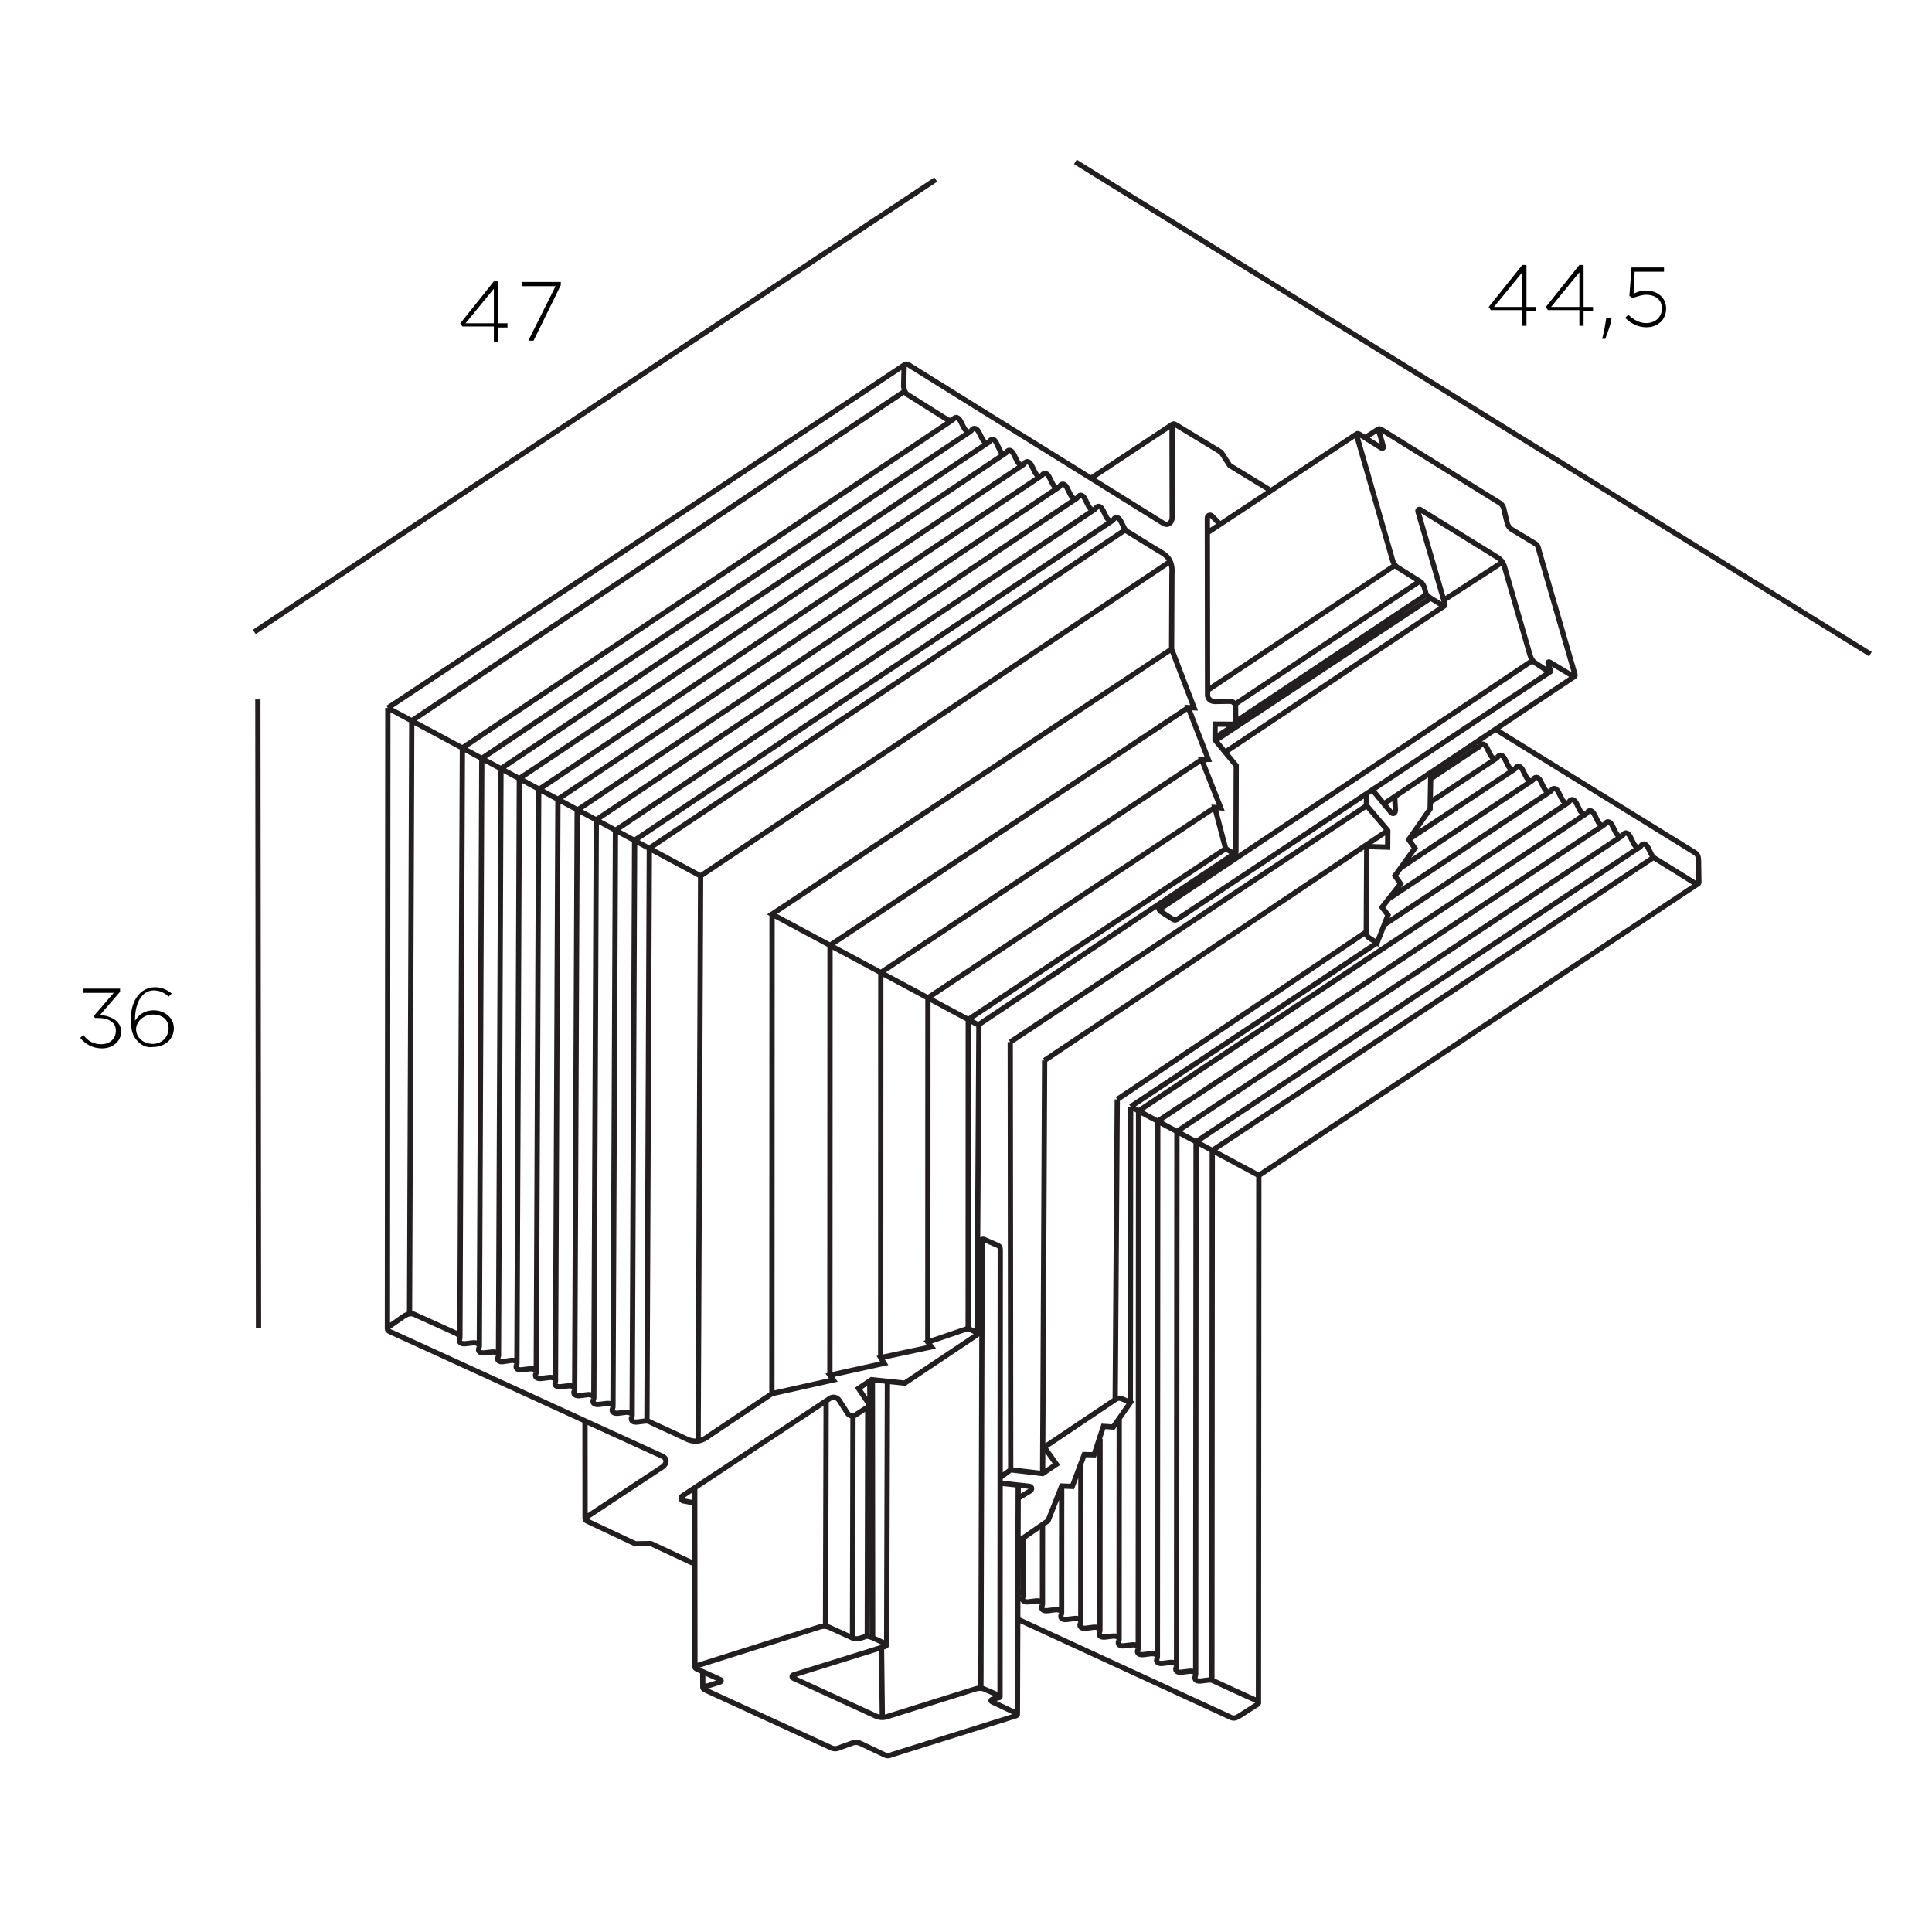 <?xml version="1.0" encoding="utf-8"?>
<!-- Generator: Adobe Illustrator 25.2.1, SVG Export Plug-In . SVG Version: 6.00 Build 0)  -->
<svg version="1.1" id="Слой_1" xmlns="http://www.w3.org/2000/svg" xmlns:xlink="http://www.w3.org/1999/xlink" x="0px" y="0px"
	 width="184.2px" height="184.2px" viewBox="0 0 184.2 184.2"
	 style="enable-background:new 0 0 184.2 184.2;" xml:space="preserve">
<style type="text/css">
	.st0{fill:none;stroke:#231F20;stroke-width:0.5;stroke-miterlimit:22.926;}
</style>
<g id="Слой_2_1_">
</g>
<line class="st0" x1="102.527" y1="15.436" x2="178.327" y2="62.364"/>
<line class="st0" x1="24.585" y1="66.684" x2="24.648" y2="126.603"/>
<line class="st0" x1="24.244" y1="60.249" x2="89.218" y2="17.116"/>
<g>
	<path class="st0" d="M132.975,75.952c0.013,0.32,0.048,0.932,0.061,1.252
		c0.017,0.343-0.218,0.473-0.431,0.235l-1.762-2.131 M143.403,53.91l2.476,8.558
		c0.071,0.275,0.247,0.553,0.395,0.665l1.254,0.826
		c0.184,0.08,0.335,0.143,0.309-0.011l-0.226-0.621
		c-0.064-0.317,0.109-0.229,0.298-0.105l2.101,1.264
		c0.1,0.051,0.183-0.022,0.159-0.136l-3.451-11.909
		c-0.051-0.3-0.125-0.479-0.354-0.617l-2.108-1.274
		c-0.309-0.163-0.504-0.411-0.565-0.725l-0.274-1.13
		c-0.067-0.432-0.234-0.65-0.517-0.798l-11.102-6.886
		c-0.483-0.287-0.429-0.024-0.329,0.179c0.099,0.203,0.388,1.287,0.388,1.287
		c0.083,0.183,0.006,0.325-0.152,0.24c-0.69-0.434-1.381-0.868-2.071-1.302
		c-0.247-0.147-0.345-0.066-0.264,0.176c1.136,3.95,2.272,7.9,3.407,11.849
		c0.111,0.331,0.317,0.59,0.637,0.764c0.608,0.381,1.217,0.761,1.826,1.141
		c0.268,0.128,0.44,0.336,0.539,0.607c0.047,0.168,0.095,0.336,0.142,0.504
		c0.032,0.263,0.205,0.356,0.485,0.573c0.388,0.239,0.777,0.477,1.165,0.715
		c0.17,0.097,0.219-0.05,0.186-0.171c-0.854-2.929-1.707-5.859-2.561-8.789
		c-0.061-0.217,0.127-0.3,0.328-0.135c2.419,1.498,4.837,2.996,7.256,4.494
		C143.078,53.325,143.284,53.583,143.403,53.91L143.403,53.91z M115.202,50.734
		l14.185-9.385 M130.147,41.738l1.284-0.842 M115.132,65.812l17.885-11.928
		 M117.744,67.149l17.619-11.735 M117.857,68.766l18.144-12.086 M136.402,57.028
		l-20.512,13.572 M116.807,71.712l20.908-13.952 M110.52,86.719l35.601-23.748
		 M110.48,86.211c-0.002,0.084-0.004,0.167-0.005,0.251
		c0.005,0.214,0.065,0.391,0.259,0.48c0.377,0.245,0.754,0.49,1.131,0.734
		c0.137,0.058,0.249,0.06,0.426-0.059l35.527-23.585 M131.943,76.639
		l18.183-12.152 M137.706,57.18l5.542-3.584 M120.964,46.648l-3.72-2.27
		l-0.81-1.255c-1.412-0.857-2.824-1.714-4.235-2.571
		c-0.253-0.177-0.459-0.207-0.457,0.1c0.014,2.852,0.002,5.814,0.016,8.665
		c-0.008,0.529-0.403,0.858-0.873,0.557c-7.932-4.954-16.084-9.981-24.016-14.935
		c-0.434-0.32-0.68-0.317-0.673,0.126c-0.014,0.589-0.028,1.177-0.042,1.766
		c0.033,0.37,0.149,0.667,0.42,0.82c1.226,0.771,2.453,1.541,3.679,2.312
		c0.222,0.115,0.44,0.198,0.62,0.031c0.247-0.365,0.551-0.153,0.715,0.179
		c0.091,0.179,0.182,0.357,0.273,0.536c0.244,0.533,0.606,0.567,0.752,0.326
		 M92.613,41.037c0.246-0.365,0.55-0.153,0.715,0.178
		c0.091,0.179,0.182,0.358,0.273,0.536c0.244,0.533,0.606,0.567,0.752,0.326
		 M94.352,42.078c0.227-0.365,0.506-0.153,0.658,0.179
		c0.084,0.179,0.168,0.357,0.251,0.536c0.224,0.533,0.557,0.568,0.691,0.326
		 M95.952,43.118c0.242-0.359,0.54-0.14,0.702,0.195
		c0.089,0.181,0.179,0.362,0.268,0.542c0.239,0.538,0.595,0.581,0.738,0.344
		 M97.66,44.2c0.242-0.359,0.54-0.141,0.702,0.195
		c0.089,0.181,0.179,0.362,0.268,0.542c0.24,0.538,0.595,0.581,0.738,0.344
		 M99.337,45.324c0.242-0.368,0.54-0.159,0.702,0.171
		c0.089,0.178,0.179,0.356,0.268,0.533c0.239,0.53,0.595,0.561,0.738,0.319
		 M101.044,46.348c0.242-0.362,0.54-0.147,0.702,0.186
		c0.089,0.18,0.179,0.359,0.269,0.539c0.239,0.535,0.595,0.574,0.738,0.334
		 M102.753,47.407c0.242-0.363,0.54-0.147,0.702,0.186
		c0.089,0.18,0.179,0.359,0.268,0.539c0.239,0.535,0.595,0.573,0.738,0.334
		 M104.46,48.466c0.242-0.363,0.54-0.147,0.701,0.186
		c0.089,0.179,0.179,0.359,0.268,0.539c0.239,0.535,0.595,0.573,0.738,0.334
		 M106.168,49.524c0.243-0.362,0.54-0.147,0.702,0.186
		c0.09,0.18,0.179,0.359,0.268,0.539c0.113,0.253,0.253,0.396,0.383,0.449
		c0.131,0.054,2.292,1.437,3.214,1.97c0.923,0.533,1.058,1.269,0.998,2.055
		l-0.031,7.158l2.144,5.602l-0.557-0.021l1.913,4.94l-0.631,0.021l1.818,4.604
		l-0.568-0.042l1.035,3.931c0.236,0.139,0.473,0.277,0.709,0.415
		c0.097,0.065,0.265,0.029,0.273-0.094l0.026-8.24l-2.023-2.454l0.01-1.503
		l1.966,0.011c-0.006-0.559-0.011-1.118-0.016-1.676
		c-0.005-0.233-0.196-0.54-0.594-0.515c-0.466,0.007-0.932,0.014-1.398,0.021
		c-0.402,0-0.683-0.293-0.678-0.62c-0.007-5.63-0.015-11.26-0.022-16.89
		c-0.004-0.218,0.266-0.348,0.441-0.179l0.774,0.799 M111.703,61.881
		L73.609,87.159l19.72,10.585 M113.289,67.462L79.136,90.126 M114.572,72.423
		L83.977,92.725 M115.822,76.984l-27.354,18.151 M117.732,81.355L93.273,97.714
		 M116.857,80.915L92.315,97.201 M115.844,70.325l1.975-1.276 M136.412,73.661
		l-0.063,3.465l-2.039,2.922l0.588,0.82l-1.902,2.627l0.536,0.767l-1.765,2.238
		l0.567,0.746l-1.041,2.648c-0.203-0.126-0.406-0.252-0.609-0.378
		c-0.286-0.176-0.423-0.305-0.421-0.673l0.042-8.135l1.997,0.063l0.011-1.587
		l-2.039-2.407l0.016-1.111 M130.301,76.81L96.319,99.351 M99.594,101.097
		l32.72-21.912 M107.797,105.51l23.497-15.615 M130.264,88.844l-23.742,15.977
		 M36.978,67.497l49.319-32.754 M39.258,68.72l47.005-31.422 M44.084,71.311
		l46.742-31.279 M45.936,72.306l46.56-31.156 M47.763,73.286l46.546-31.147
		 M49.516,74.227l46.386-31.04 M51.36,75.282l46.202-30.981 M53.193,76.201
		l46.143-30.877 M55.027,77.249l45.928-30.803 M56.847,78.162l45.819-30.66
		 M58.678,79.166l45.67-30.59 M60.498,80.122l45.595-30.511 M61.908,80.878
		l45.383-30.368 M66.798,83.512l44.774-29.983 M141.069,71.131
		c0.242-0.363,0.54-0.147,0.701,0.186c0.089,0.18,0.179,0.359,0.268,0.539
		c0.239,0.535,0.595,0.573,0.738,0.334 M142.777,72.19
		c0.242-0.363,0.54-0.147,0.702,0.186c0.089,0.179,0.179,0.359,0.268,0.539
		c0.239,0.535,0.595,0.574,0.738,0.334 M144.485,73.248
		c0.242-0.363,0.54-0.147,0.702,0.186c0.089,0.18,0.179,0.359,0.268,0.539
		c0.239,0.535,0.595,0.574,0.738,0.334 M146.193,74.307
		c0.242-0.363,0.54-0.147,0.701,0.186c0.089,0.18,0.179,0.359,0.269,0.539
		c0.239,0.535,0.595,0.574,0.738,0.334 M147.901,75.367
		c0.242-0.363,0.54-0.147,0.702,0.186c0.089,0.18,0.179,0.359,0.268,0.539
		c0.239,0.535,0.595,0.573,0.738,0.334 M149.609,76.426
		c0.242-0.362,0.54-0.147,0.701,0.186c0.089,0.18,0.179,0.359,0.268,0.539
		c0.24,0.535,0.595,0.574,0.738,0.334 M151.316,77.484
		c0.242-0.363,0.54-0.147,0.702,0.186c0.09,0.18,0.179,0.359,0.269,0.539
		c0.239,0.535,0.595,0.574,0.738,0.334 M153.025,78.543
		c0.242-0.363,0.54-0.147,0.701,0.186c0.09,0.18,0.179,0.359,0.268,0.539
		c0.239,0.535,0.595,0.574,0.738,0.334 M154.732,79.602
		c0.242-0.362,0.54-0.147,0.702,0.186c0.09,0.18,0.179,0.359,0.269,0.539
		c0.239,0.535,0.595,0.573,0.738,0.334 M156.441,80.662
		c0.242-0.363,0.54-0.147,0.702,0.186c0.089,0.18,0.179,0.359,0.268,0.539
		c0.095,0.212,0.208,0.346,0.32,0.416c0.111,0.07,3.689,2.276,3.871,2.412
		c0.182,0.136,0.317,0.136,0.373-0.079c-0.012-0.687-0.023-1.375-0.034-2.062
		c-0.014-0.398-0.06-0.64-0.41-0.821l-18.954-11.719 M140.414,70.955
		c0.232,0.381,0.528,0.389,0.656,0.176 M120.019,112.069l41.804-27.761
		 M115.581,109.687l42.074-27.94 M114.035,108.857l42.292-28.085 M112.207,107.877
		l42.427-28.172 M110.303,106.948l42.644-28.317 M108.554,105.917l42.665-28.33
		 M131.938,88.196l17.585-11.677 M132.585,85.574l15.216-10.104 M133.593,82.712
		l12.509-8.306 M134.4,79.979l10.023-6.655 M136.361,76.487l6.31-4.19
		 M136.406,74.25l4.501-2.989 M104.015,45.598l7.792-5.158 M97.076,142.83
		c0.274-0.166,0.803-0.476,1.077-0.642c0.295-0.175,0.274-0.443-0.042-0.489
		l-2.75-0.291 M84.469,163.702l8.5-2.665c0.269-0.093,0.597-0.1,0.773-0.038
		l1.381,0.588c0.169,0.109,0.305,0.2,0.162,0.263l-0.642,0.155
		c-0.299,0.123-0.131,0.217,0.077,0.306l2.215,1.052
		c0.098,0.055,0.083,0.164-0.026,0.208l-11.833,3.705
		c-0.279,0.123-0.468,0.16-0.71,0.046l-2.227-1.053
		c-0.307-0.168-0.621-0.193-0.917-0.071l-1.094,0.396
		c-0.397,0.183-0.671,0.164-0.951,0.01l-11.875-5.447
		c-0.506-0.244-0.257-0.345-0.033-0.374c0.224-0.029,1.287-0.388,1.287-0.388
		c0.199-0.031,0.274-0.174,0.116-0.259c-0.743-0.336-1.487-0.671-2.23-1.007
		c-0.259-0.125-0.245-0.251,0.001-0.318c3.919-1.236,7.839-2.472,11.758-3.708
		c0.337-0.091,0.667-0.062,0.988,0.108c0.654,0.297,1.307,0.594,1.96,0.891
		c0.254,0.153,0.523,0.181,0.804,0.113c0.166-0.053,0.333-0.107,0.499-0.16
		c0.236-0.119,0.41-0.027,0.746,0.087c0.413,0.192,0.826,0.384,1.24,0.576
		c0.175,0.088,0.079,0.211-0.04,0.25c-2.913,0.908-5.827,1.815-8.74,2.723
		c-0.214,0.069-0.18,0.272,0.069,0.349c2.585,1.188,5.17,2.375,7.755,3.563
		C83.802,163.755,84.131,163.783,84.469,163.702L84.469,163.702z M66.237,141.954
		l0.018,17.009 M66.999,159.381l0.008,1.535 M78.765,133.563l-0.057,21.498
		 M81.324,135.001l-0.044,21.169 M82.733,134.201l-0.046,21.801 M83.199,156.144
		l-0.025-24.595 M84.608,131.698l-0.073,25.135 M93.64,118.166l-0.118,42.795
		 M93.195,118.412c0.069-0.047,0.138-0.095,0.206-0.143
		c0.181-0.114,0.361-0.161,0.543-0.049c0.412,0.179,0.825,0.358,1.237,0.537
		c0.124,0.081,0.188,0.175,0.186,0.387l-0.023,42.643 M97.079,141.59
		l-0.078,21.87 M84.046,157.147l0.076,6.599 M66.017,149.014l-3.949-1.846
		l-1.493,0.019c-1.494-0.703-2.988-1.406-4.482-2.109
		c-0.287-0.113-0.426-0.268-0.17-0.436c2.384-1.564,4.847-3.211,7.231-4.776
		c0.437-0.298,0.492-0.81-0.018-1.035c-8.512-3.873-17.207-7.889-25.719-11.762
		c-0.506-0.184-0.641-0.392-0.267-0.63c0.483-0.337,0.966-0.674,1.448-1.011
		c0.327-0.177,0.638-0.245,0.916-0.103c1.32,0.596,2.64,1.192,3.96,1.788
		c0.219,0.122,0.408,0.258,0.369,0.499c-0.168,0.407,0.177,0.543,0.544,0.497
		c0.199-0.023,0.398-0.046,0.598-0.068c0.578-0.091,0.807,0.192,0.687,0.446
		 M45.671,128.487c-0.168,0.407,0.177,0.543,0.544,0.497
		c0.199-0.023,0.399-0.046,0.598-0.069c0.578-0.091,0.808,0.192,0.687,0.446
		 M47.5,129.361c-0.179,0.391,0.152,0.506,0.512,0.449
		c0.195-0.029,0.391-0.058,0.586-0.087c0.568-0.108,0.781,0.151,0.654,0.396
		 M49.252,130.119c-0.165,0.401,0.182,0.528,0.551,0.477
		c0.2-0.025,0.4-0.051,0.6-0.076c0.58-0.098,0.813,0.175,0.694,0.425
		 M51.097,130.945c-0.166,0.401,0.181,0.528,0.55,0.477
		c0.2-0.025,0.4-0.051,0.6-0.076c0.581-0.098,0.814,0.175,0.694,0.425
		 M52.961,131.721c-0.173,0.405,0.166,0.538,0.531,0.49
		c0.198-0.024,0.395-0.048,0.593-0.071c0.574-0.094,0.797,0.186,0.674,0.439
		 M54.758,132.579c-0.168,0.402,0.176,0.532,0.543,0.482
		c0.199-0.025,0.399-0.05,0.598-0.074c0.578-0.096,0.807,0.179,0.686,0.43
		 M56.584,133.417c-0.168,0.403,0.176,0.532,0.543,0.482
		c0.199-0.025,0.398-0.049,0.597-0.074c0.578-0.096,0.807,0.179,0.686,0.431
		 M58.411,134.255c-0.168,0.402,0.176,0.532,0.543,0.482
		c0.199-0.025,0.398-0.05,0.597-0.074c0.578-0.096,0.807,0.179,0.686,0.43
		 M60.237,135.093c-0.168,0.403,0.176,0.532,0.543,0.482
		c0.199-0.024,0.399-0.049,0.598-0.074c0.274-0.046,0.469-0.008,0.586,0.071
		c0.117,0.079,2.464,1.116,3.418,1.59c0.954,0.474,1.642,0.18,2.264-0.304
		l5.948-3.982l5.854-1.309l-0.325-0.452l5.174-1.136l-0.331-0.537l4.841-1.03
		l-0.349-0.45l3.848-1.31c0.246,0.121,0.492,0.241,0.738,0.362
		c0.108,0.045,0.171,0.206,0.072,0.28l-6.853,4.575l-3.163-0.33l-1.247,0.839
		l1.095,1.632c-0.469,0.305-0.938,0.609-1.406,0.913
		c-0.197,0.124-0.558,0.135-0.757-0.21c-0.252-0.393-0.503-0.785-0.755-1.177
		c-0.222-0.335-0.621-0.407-0.891-0.222c-4.696,3.105-9.392,6.21-14.088,9.316
		c-0.184,0.117-0.143,0.415,0.095,0.467l1.094,0.204 M73.594,132.877l0.016-45.718
		 M79.122,131.115L79.136,90.126 M83.965,129.443l0.012-36.718 M88.458,127.963
		l0.011-32.828 M93.156,127.14l0.174-29.395 M92.306,126.654l0.01-29.453
		 M82.92,131.662l0.028,2.351 M97.067,146.961l2.852-1.968l1.308-3.314
		l1.008,0.038l1.139-3.038l0.936,0.023l0.89-2.709l0.935,0.061l1.633-2.331
		c-0.217-0.099-0.435-0.199-0.652-0.299c-0.304-0.141-0.488-0.184-0.793,0.021
		l-6.757,4.531l1.156,1.629l-1.317,0.886l-3.045-0.359l-1.004,0.743 M96.361,140.133
		l-0.042-40.782 M99.596,101.103l-0.191,39.389 M107.797,105.51l-0.029,28.213
		 M106.323,133.446l0.198-28.625 M36.978,67.497l-0.042,59.205 M39.258,68.72
		l-0.211,56.54 M44.084,71.311l-0.236,56.242 M45.936,72.306l-0.235,56.022
		 M47.763,73.286l-0.235,56.005 M49.516,74.227l-0.234,55.813 M51.361,75.217
		l-0.234,55.591 M53.193,76.201l-0.233,55.52 M55.028,77.183l-0.237,55.268
		 M56.853,78.183l-0.237,55.109 M58.678,79.166l-0.237,54.934 M60.505,80.165
		l-0.237,54.819 M61.908,80.878l-0.229,54.606 M66.798,83.512L66.561,137.384
		 M97.532,152.24c-0.168,0.402,0.176,0.532,0.543,0.482
		c0.199-0.024,0.398-0.049,0.598-0.074c0.578-0.096,0.807,0.179,0.686,0.431
		 M99.358,153.079c-0.168,0.402,0.176,0.532,0.543,0.482
		c0.199-0.025,0.399-0.05,0.598-0.074c0.578-0.097,0.807,0.179,0.686,0.43
		 M101.185,153.916c-0.169,0.402,0.175,0.532,0.543,0.482
		c0.199-0.025,0.398-0.049,0.598-0.074c0.578-0.096,0.807,0.179,0.686,0.431
		 M103.011,154.754c-0.168,0.403,0.176,0.532,0.543,0.482
		c0.199-0.025,0.398-0.05,0.597-0.075c0.578-0.096,0.807,0.179,0.686,0.431
		 M104.838,155.593c-0.168,0.402,0.176,0.532,0.543,0.482
		c0.199-0.025,0.398-0.049,0.597-0.074c0.578-0.096,0.807,0.179,0.686,0.43
		 M106.664,156.431c-0.169,0.403,0.176,0.532,0.543,0.482
		c0.199-0.024,0.399-0.049,0.598-0.074c0.578-0.096,0.807,0.179,0.686,0.431
		 M108.49,157.269c-0.168,0.402,0.176,0.532,0.543,0.482
		c0.199-0.025,0.398-0.05,0.597-0.074c0.578-0.096,0.807,0.179,0.686,0.43
		 M110.317,158.107c-0.168,0.403,0.176,0.532,0.543,0.482
		c0.199-0.024,0.398-0.049,0.598-0.074c0.578-0.096,0.807,0.179,0.686,0.431
		 M112.143,158.946c-0.168,0.402,0.176,0.532,0.543,0.482
		c0.199-0.025,0.399-0.05,0.598-0.074c0.578-0.097,0.807,0.179,0.686,0.43
		 M113.969,159.784c-0.168,0.403,0.176,0.532,0.543,0.482
		c0.199-0.024,0.398-0.049,0.598-0.074c0.229-0.038,0.404-0.018,0.523,0.036
		c0.119,0.054,3.936,1.816,4.149,1.893c0.214,0.077,0.288,0.188,0.14,0.354
		c-0.579,0.37-1.158,0.741-1.738,1.112c-0.34,0.208-0.566,0.304-0.91,0.113
		l-20.242-9.321 M97.023,151.791c0.446-0.018,0.616,0.226,0.509,0.449
		 M120.019,112.069l-0.036,50.186 M115.581,109.687l-0.036,50.51 M114.035,108.857
		l-0.036,50.77 M112.21,107.953l-0.036,50.853 M110.383,106.897l-0.035,51.097
		 M108.554,105.917l-0.032,51.215 M106.708,135.199l-0.013,21.109 M104.88,137.187
		l-0.012,18.264 M103.052,139.61l-0.01,15.015 M101.221,141.792l-0.007,12.031
		 M99.394,145.356l-0.005,7.574 M97.555,146.629l-0.004,5.403 M55.774,135.469
		l0.008,9.345 M36.978,67.497l29.82,16.015 M107.797,105.51l12.222,6.559"/>
</g>
<path d="M13.173,99.324c-0.5-0.5-0.7-1-0.7-2.2c0-1.7,0.9-3,2.3-3
	c0.6,0,1.1,0.2,1.6,0.6l-0.3,0.3
	c-0.4-0.4-0.9-0.6-1.4-0.6c-1.1,0-1.8,1.1-1.8,2.8v0.1
	c0.3-0.5,0.8-1,1.8-1s1.9,0.7,1.9,1.7c0,1.1-0.9,1.8-2,1.8
	C13.973,99.924,13.473,99.624,13.173,99.324z M16.073,98.024
	c0-0.8-0.6-1.3-1.5-1.3s-1.6,0.7-1.6,1.4
	c0,0.8,0.7,1.4,1.6,1.4S16.073,98.824,16.073,98.024z"/>
<path d="M7.646,98.957l0.3-0.3c0.4,0.6,1,0.9,1.7,0.9
	c0.8,0,1.4-0.5,1.4-1.3s-0.7-1.2-1.7-1.2H9.046l-0.1-0.2
	l1.9-2.2H7.946v-0.4h3.5v0.3l-1.9,2.2c0.9,0.1,2,0.5,2,1.6
	c0,1-0.9,1.6-1.8,1.6C8.846,99.957,8.146,99.557,7.646,98.957z"/>
<path d="M150.581,29.564h-3l-0.2-0.3l3.2-4h0.4v4h0.9v0.4h-0.9v1.4
	h-0.4V29.564L150.581,29.564z M150.581,29.264v-3.3l-2.7,3.3H150.581z"/>
<path d="M145.136,29.564h-3l-0.2-0.3l3.2-4h0.4v4h0.9v0.4h-0.9v1.4
	h-0.4V29.564L145.136,29.564z M145.136,29.264v-3.3l-2.7,3.3H145.136z"/>
<path d="M154.949,30.305l0.3-0.3c0.5,0.5,1.1,0.8,1.7,0.8
	c0.9,0,1.5-0.6,1.5-1.4s-0.6-1.3-1.5-1.3c-0.5,0-0.9,0.2-1.3,0.3
	l-0.3-0.2l0.2-2.7h3.1v0.4h-2.8l-0.1,2.1
	c0.4-0.2,0.7-0.3,1.2-0.3c1.1,0,1.9,0.7,1.9,1.7
	c0,1.1-0.8,1.8-1.9,1.8C156.149,31.205,155.449,30.805,154.949,30.305z"/>
<g>
	<path d="M153.649,30.305L153.649,30.305c-0.1,0.8-0.4,1.4-0.6,2h-0.3
		c0.2-0.7,0.3-1.4,0.4-2H153.649z"/>
</g>
<path d="M52.968,27.285h-3.2v-0.4h3.7v0.3l-2.6,5.3h-0.5L52.968,27.285z"/>
<path d="M47.086,31.125h-3l-0.2-0.3l3.2-4h0.4v4h0.9v0.4h-0.9v1.4
	H47.086V31.125L47.086,31.125z M47.086,30.825v-3.3l-2.7,3.3H47.086z"/>
</svg>
